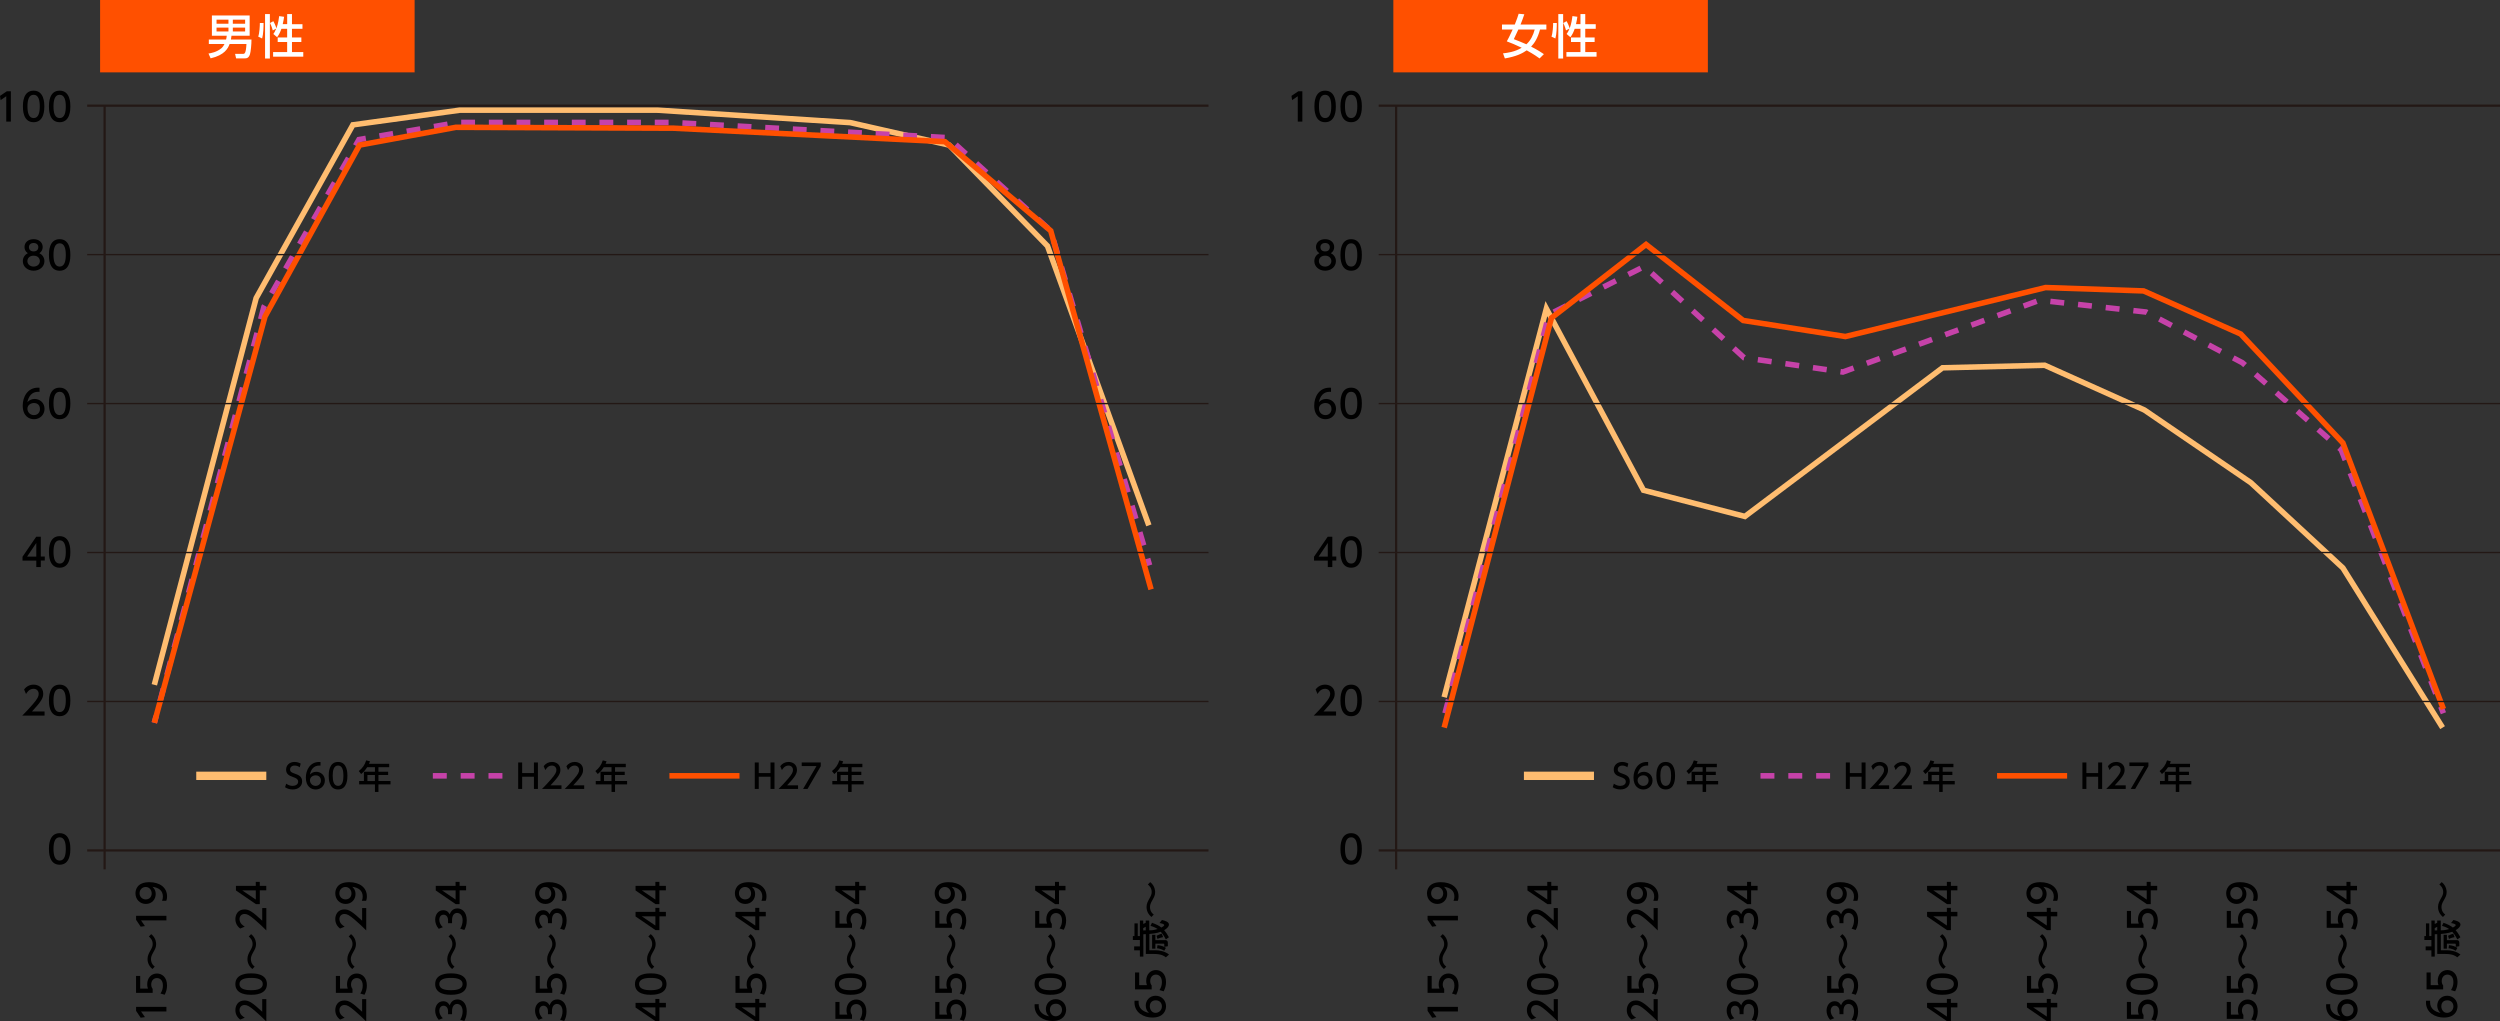 <?xml version="1.0" encoding="utf-8"?>
<!-- Generator: Adobe Illustrator 26.3.1, SVG Export Plug-In . SVG Version: 6.00 Build 0)  -->
<svg version="1.1" id="レイヤー_1" xmlns="http://www.w3.org/2000/svg" xmlns:xlink="http://www.w3.org/1999/xlink" x="0px"
	 y="0px" viewBox="0 0 898.2 367" style="enable-background:new 0 0 898.2 367;" xml:space="preserve">
<rect x="0" y="0" width="898.2" height="367" fill="#333333" stroke="none"/>
<style type="text/css">
	.st0{fill:#FF5000;}
	.st1{fill:#FFFFFF;}
	.st2{fill:none;stroke:#FFBD70;stroke-width:2;stroke-miterlimit:10;}
	.st3{fill:none;stroke:#C642A9;stroke-width:2;stroke-miterlimit:10;}
	.st4{fill:none;stroke:#C642A9;stroke-width:2;stroke-miterlimit:10;stroke-dasharray:5.085,5.085;}
	.st5{fill:none;stroke:#C642A9;stroke-width:2;stroke-miterlimit:10;stroke-dasharray:4.967,4.967;}
	.st6{fill:none;stroke:#FF5000;stroke-width:2;stroke-miterlimit:10;}
	.st7{fill:none;stroke:#231815;stroke-width:0.808;stroke-miterlimit:10;}
	.st8{fill:none;stroke:#231815;stroke-width:0.5;stroke-miterlimit:10;}
	.st9{fill:none;stroke:#C642A9;stroke-width:2;stroke-miterlimit:10;stroke-dasharray:5;}
	.st10{fill:none;stroke:#FFBD70;stroke-width:3;stroke-miterlimit:10;}
</style>
<g>
	<rect x="35.96" class="st0" width="113" height="26"/>
	<g>
		<path class="st1" d="M81.22,14.19c0.08-0.29,0.19-0.66,0.25-1.36h-5.34V5.56H89.7v7.28h-6.53c-0.03,0.29-0.07,0.7-0.2,1.36h7.38
			c0.02,1.67-0.27,4.49-0.54,5.3c-0.48,1.46-1.26,1.48-2.09,1.48h-2.89l-0.37-1.63h2.8c0.59,0,1.09,0,1.29-3.54H82.5
			c-0.58,1.55-1.77,3.98-6.83,5.15l-0.76-1.73c0.88-0.14,2.97-0.48,4.66-1.92c0.51-0.44,0.85-1.02,1.09-1.5h-5.63v-1.61H81.22z
			 M77.8,7.07v1.46h4.28V7.07H77.8z M77.8,9.91v1.39h4.28V9.91H77.8z M83.65,7.07v1.46h4.42V7.07H83.65z M83.65,9.91v1.39h4.42V9.91
			H83.65z"/>
		<path class="st1" d="M94.69,8.27c0,1.31-0.05,3.94-0.51,5.56l-1.41-0.68c0.46-1.21,0.59-3.83,0.59-4.88H94.69z M95.23,5.05h1.73
			v15.98h-1.73V5.05z M101.11,10.33c-0.37,1.09-0.87,2.16-1.55,3.04l-1.36-1.16c0.29-0.41,0.59-0.82,1.05-1.94L98,10.94
			c-0.08-0.36-0.42-1.58-1-2.67l1.21-0.66c0.24,0.39,0.78,1.48,1.1,2.57c0.68-1.8,0.9-3.69,0.99-4.39l1.77,0.24
			c-0.1,0.68-0.22,1.5-0.49,2.65h1.6V5.05h1.72v3.64h3.77v1.65h-3.77v3.11h3.37v1.65h-3.37v3.6h4.06v1.65H98.12v-1.65h5.05v-3.6
			h-3.4v-1.65h3.4v-3.11H101.11z"/>
	</g>
	<rect x="500.6" class="st0" width="113" height="26"/>
	<g>
		<path class="st1" d="M544.23,8.82c0.77-1.87,1.17-3.14,1.39-3.88l2.04,0.19c-0.36,1.07-0.82,2.4-1.36,3.69h9.28v1.79h-2.28
			c-0.85,3.16-2.01,4.91-3.2,6.14c2.48,1.27,3.86,2.19,4.59,2.7l-1.55,1.55c-0.75-0.54-1.9-1.39-4.62-2.91
			c-1.58,1.1-3.72,2.19-7.85,2.91L540,19.17c1.56-0.17,4.23-0.51,6.71-2.02c-2.14-1.05-3.93-1.75-5.35-2.29
			c0.41-0.73,0.99-1.8,2.11-4.25h-3.84V8.82H544.23z M545.51,10.6c-0.22,0.48-1.56,3.33-1.63,3.47c1.14,0.42,2.65,1.02,4.52,1.84
			c1.55-1.38,2.45-3.3,2.99-5.3H545.51z"/>
		<path class="st1" d="M559.33,8.27c0,1.31-0.05,3.94-0.51,5.56l-1.41-0.68c0.46-1.21,0.6-3.83,0.6-4.88H559.33z M559.87,5.05h1.73
			v15.98h-1.73V5.05z M565.76,10.33c-0.37,1.09-0.87,2.16-1.55,3.04l-1.36-1.16c0.29-0.41,0.6-0.82,1.05-1.94l-1.26,0.66
			c-0.09-0.36-0.43-1.58-1-2.67l1.21-0.66c0.24,0.39,0.78,1.48,1.11,2.57c0.68-1.8,0.9-3.69,0.99-4.39l1.77,0.24
			c-0.1,0.68-0.22,1.5-0.49,2.65h1.6V5.05h1.72v3.64h3.77v1.65h-3.77v3.11h3.37v1.65h-3.37v3.6h4.06v1.65h-10.83v-1.65h5.05v-3.6
			h-3.4v-1.65h3.4v-3.11H565.76z"/>
	</g>
	<polyline class="st2" points="55.45,246.04 92.03,107.1 126.79,44.86 165.16,39.58 236.17,39.58 305.44,44.05 341.01,52.13 
		376.34,88.38 412.76,188.76 	"/>
	<g>
		<g>
			<line class="st3" x1="55.45" y1="259.69" x2="56.09" y2="257.28"/>
			<polyline class="st4" points="57.38,252.36 94.83,110.23 126.48,54.53 			"/>
			<polyline class="st3" points="127.73,52.32 128.97,50.14 131.43,49.72 			"/>
			<polyline class="st5" points="136.32,48.87 164.47,44 241.63,44 340.64,49.46 377.51,82.92 411.61,198.32 			"/>
			<line class="st3" x1="412.31" y1="200.7" x2="413.02" y2="203.1"/>
		</g>
	</g>
	<polyline class="st6" points="55.45,259.69 95.21,113.72 129.19,52.12 163.79,45.74 241.78,46.05 339.5,50.9 377.51,82.92 
		413.55,211.75 	"/>
	<g>
		<line class="st7" x1="31.32" y1="37.97" x2="434.19" y2="37.97"/>
		<line class="st8" x1="31.32" y1="91.48" x2="434.19" y2="91.48"/>
		<line class="st8" x1="31.32" y1="145" x2="434.19" y2="145"/>
		<line class="st8" x1="31.32" y1="198.51" x2="434.19" y2="198.51"/>
		<line class="st8" x1="31.32" y1="252.03" x2="434.19" y2="252.03"/>
		<line class="st7" x1="31.32" y1="305.54" x2="434.19" y2="305.54"/>
		<line class="st7" x1="37.59" y1="37.97" x2="37.59" y2="312.35"/>
		<g>
			<path d="M2.46,32.79h1.44v10.9H2.25v-9.12l-2.03,1.4L0,34.45L2.46,32.79z"/>
			<path d="M8.23,38.23c0-1.06,0-5.66,3.85-5.66s3.85,4.62,3.85,5.66c0,1.06,0,5.68-3.85,5.68S8.23,39.29,8.23,38.23z M14.29,38.23
				c0-2.1-0.4-4.18-2.21-4.18s-2.21,2.09-2.21,4.18c0,2.21,0.45,4.19,2.21,4.19C13.9,42.43,14.29,40.31,14.29,38.23z"/>
			<path d="M17.58,38.23c0-1.06,0-5.66,3.85-5.66s3.85,4.62,3.85,5.66c0,1.06,0,5.68-3.85,5.68S17.58,39.29,17.58,38.23z
				 M23.64,38.23c0-2.1-0.4-4.18-2.21-4.18s-2.21,2.09-2.21,4.18c0,2.21,0.45,4.19,2.21,4.19C23.24,42.43,23.64,40.31,23.64,38.23z"
				/>
			<path d="M15.96,93.84c0,2.01-1.76,3.42-3.88,3.42c-2.12,0-3.88-1.42-3.88-3.42c0-1.5,0.93-2.45,1.8-2.87
				c-0.81-0.5-1.2-1.38-1.2-2.21c0-1.62,1.28-2.83,3.27-2.83c1.98,0,3.27,1.21,3.27,2.83c0,0.84-0.39,1.72-1.2,2.21
				C15.02,91.39,15.96,92.34,15.96,93.84z M14.32,93.81c0-0.8-0.55-1.95-2.24-1.95c-1.68,0-2.24,1.14-2.24,1.95
				c0,1.09,0.94,1.97,2.24,1.97S14.32,94.9,14.32,93.81z M13.77,88.82c0-1.02-0.81-1.53-1.69-1.53s-1.69,0.52-1.69,1.51
				c0,0.66,0.39,1.53,1.69,1.53C13.37,90.33,13.77,89.47,13.77,88.82z"/>
			<path d="M17.58,91.59c0-1.06,0-5.66,3.85-5.66s3.85,4.62,3.85,5.66c0,1.06,0,5.68-3.85,5.68S17.58,92.64,17.58,91.59z
				 M23.64,91.59c0-2.1-0.4-4.18-2.21-4.18s-2.21,2.09-2.21,4.18c0,2.21,0.45,4.19,2.21,4.19C23.24,95.78,23.64,93.66,23.64,91.59z"
				/>
			<path d="M14.2,140.79c-0.32-0.01-0.34-0.03-0.48-0.03c-2.31,0-3.45,1.61-3.89,3.74c0.55-0.6,1.38-1.17,2.61-1.17
				c1.83,0,3.56,1.35,3.56,3.56c0,2.17-1.69,3.73-3.78,3.73c-1.75,0-4.06-1.11-4.06-4.92c0-3.01,1.68-6.42,5.49-6.42
				c0.19,0,0.32,0,0.55,0.03V140.79z M12.22,144.79c-1.06,0-2.37,0.67-2.37,2.05c0,1.14,0.89,2.3,2.32,2.3
				c1.42,0,2.19-1.04,2.19-2.17C14.36,145.04,12.81,144.79,12.22,144.79z"/>
			<path d="M17.58,144.94c0-1.06,0-5.66,3.85-5.66s3.85,4.62,3.85,5.66c0,1.06,0,5.68-3.85,5.68S17.58,146,17.58,144.94z
				 M23.64,144.94c0-2.1-0.4-4.18-2.21-4.18s-2.21,2.09-2.21,4.18c0,2.21,0.45,4.19,2.21,4.19
				C23.24,149.13,23.64,147.01,23.64,144.94z"/>
			<path d="M13.04,203.75v-2.34H8.09v-1.39l4.91-7.18h1.66v7.12h1.43v1.44h-1.43v2.34H13.04z M9.74,199.97h3.3v-4.89L9.74,199.97z"
				/>
			<path d="M17.58,198.29c0-1.06,0-5.66,3.85-5.66s3.85,4.62,3.85,5.66c0,1.06,0,5.68-3.85,5.68S17.58,199.35,17.58,198.29z
				 M23.64,198.29c0-2.1-0.4-4.18-2.21-4.18s-2.21,2.09-2.21,4.18c0,2.21,0.45,4.19,2.21,4.19
				C23.24,202.49,23.64,200.37,23.64,198.29z"/>
			<path d="M16.01,255.62v1.49H7.98c1.2-1.2,2.46-2.49,3.86-4.14c1.66-1.95,2.06-2.76,2.06-3.68c0-1.07-0.74-1.82-1.86-1.82
				c-1.62,0-2.43,1.44-2.69,1.88l-0.69-1.64c0.85-1.13,2.01-1.73,3.42-1.73c1.55,0,3.45,0.89,3.45,3.26c0,1.55-0.65,2.75-4.04,6.38
				H16.01z"/>
			<path d="M17.58,251.64c0-1.06,0-5.66,3.85-5.66s3.85,4.62,3.85,5.66c0,1.06,0,5.68-3.85,5.68S17.58,252.7,17.58,251.64z
				 M23.64,251.64c0-2.1-0.4-4.18-2.21-4.18s-2.21,2.09-2.21,4.18c0,2.21,0.45,4.19,2.21,4.19
				C23.24,255.84,23.64,253.72,23.64,251.64z"/>
			<path d="M17.58,305c0-1.06,0-5.66,3.85-5.66s3.85,4.62,3.85,5.66c0,1.06,0,5.68-3.85,5.68S17.58,306.06,17.58,305z M23.64,305
				c0-2.1-0.4-4.18-2.21-4.18s-2.21,2.09-2.21,4.18c0,2.21,0.45,4.19,2.21,4.19C23.24,309.19,23.64,307.07,23.64,305z"/>
		</g>
		<g>
			<path d="M48.89,363.18v-1.44h10.9v1.65h-9.12l1.4,2.04l-1.53,0.22L48.89,363.18z"/>
			<path d="M50.37,350.63v4.55h2.79c-0.12-0.34-0.27-0.78-0.27-1.57c0-2.34,1.55-3.85,3.5-3.85c1.72,0,3.62,1.24,3.62,4.3
				c0,1.21-0.28,2.27-0.85,3.34l-1.5-0.45c0.59-0.88,0.87-1.82,0.87-2.87c0-2.1-1.24-2.68-2.15-2.68c-1.28,0-2.05,1.04-2.05,2.32
				c0,0.56,0.15,1.14,0.52,1.57v1.42h-5.97v-6.08H50.37z"/>
			<path d="M54.33,335.61c1.77,1.4,1.77,3.33,1.77,3.59c0,1.14-0.38,1.82-1.02,2.94c-0.69,1.21-0.83,1.76-0.83,2.45
				c0,0.37,0,1.68,1.35,2.68l-0.83,0.88c-1.75-1.42-1.76-3.18-1.76-3.62c0-1.2,0.5-2.06,1.02-3c0.54-0.96,0.83-1.5,0.83-2.35
				c0-1.55-0.96-2.35-1.38-2.71L54.33,335.61z"/>
			<path d="M48.89,330.47v-1.44h10.9v1.65h-9.12l1.4,2.04l-1.53,0.22L48.89,330.47z"/>
			<path d="M58.22,323.63c0.21-0.5,0.3-0.99,0.3-1.53c0-2.24-1.65-3.22-3.75-3.49c0.4,0.38,1.17,1.13,1.17,2.61
				c0,1.88-1.36,3.55-3.53,3.55c-2.12,0-3.74-1.61-3.74-3.81c0-1.2,0.52-4.01,4.98-4.01c3.74,0,6.37,1.9,6.37,5.1
				c0,0.88-0.18,1.35-0.28,1.58H58.22z M54.5,320.99c0-1.21-0.85-2.32-2.15-2.32c-1.17,0-2.2,0.88-2.2,2.27c0,1.53,1.24,2.2,2.2,2.2
				C53.84,323.13,54.5,322.05,54.5,320.99z"/>
		</g>
		<g>
			<path d="M94.2,358.97h1.49V367c-1.2-1.2-2.49-2.46-4.14-3.86c-1.95-1.66-2.76-2.06-3.68-2.06c-1.07,0-1.81,0.74-1.81,1.86
				c0,1.62,1.44,2.43,1.88,2.69l-1.64,0.69c-1.13-0.85-1.73-2.01-1.73-3.42c0-1.55,0.89-3.45,3.26-3.45c1.55,0,2.75,0.65,6.38,4.04
				V358.97z"/>
			<path d="M90.22,357.41c-1.06,0-5.66,0-5.66-3.85s4.62-3.85,5.66-3.85c1.06,0,5.68,0,5.68,3.85S91.28,357.41,90.22,357.41z
				 M90.22,351.34c-2.1,0-4.18,0.4-4.18,2.21s2.09,2.21,4.18,2.21c2.21,0,4.19-0.45,4.19-2.21
				C94.42,351.74,92.3,351.34,90.22,351.34z"/>
			<path d="M90.22,335.61c1.77,1.4,1.77,3.33,1.77,3.59c0,1.14-0.38,1.82-1.02,2.94c-0.69,1.21-0.83,1.76-0.83,2.45
				c0,0.37,0,1.68,1.35,2.68l-0.83,0.88c-1.75-1.42-1.76-3.18-1.76-3.62c0-1.2,0.5-2.06,1.02-3c0.54-0.96,0.83-1.5,0.83-2.35
				c0-1.55-0.96-2.35-1.38-2.71L90.22,335.61z"/>
			<path d="M94.2,326.26h1.49v8.03c-1.2-1.2-2.49-2.46-4.14-3.86c-1.95-1.66-2.76-2.06-3.68-2.06c-1.07,0-1.81,0.74-1.81,1.86
				c0,1.62,1.44,2.43,1.88,2.69l-1.64,0.69c-1.13-0.85-1.73-2.01-1.73-3.42c0-1.55,0.89-3.45,3.26-3.45c1.55,0,2.75,0.65,6.38,4.04
				V326.26z"/>
			<path d="M95.68,319.89h-2.34v4.95h-1.39l-7.18-4.91v-1.66h7.12v-1.43h1.44v1.43h2.34V319.89z M91.9,323.19v-3.3h-4.89
				L91.9,323.19z"/>
		</g>
		<g>
			<path d="M130.09,358.97h1.49V367c-1.2-1.2-2.49-2.46-4.14-3.86c-1.95-1.66-2.76-2.06-3.68-2.06c-1.07,0-1.81,0.74-1.81,1.86
				c0,1.62,1.44,2.43,1.88,2.69l-1.64,0.69c-1.13-0.85-1.73-2.01-1.73-3.42c0-1.55,0.89-3.45,3.26-3.45c1.55,0,2.75,0.65,6.38,4.04
				V358.97z"/>
			<path d="M122.16,350.63v4.55h2.79c-0.12-0.34-0.27-0.78-0.27-1.57c0-2.34,1.55-3.85,3.5-3.85c1.72,0,3.62,1.24,3.62,4.3
				c0,1.21-0.28,2.27-0.85,3.34l-1.5-0.45c0.59-0.88,0.87-1.82,0.87-2.87c0-2.1-1.24-2.68-2.15-2.68c-1.28,0-2.05,1.04-2.05,2.32
				c0,0.56,0.15,1.14,0.52,1.57v1.42h-5.97v-6.08H122.16z"/>
			<path d="M126.12,335.61c1.77,1.4,1.77,3.33,1.77,3.59c0,1.14-0.38,1.82-1.02,2.94c-0.69,1.21-0.83,1.76-0.83,2.45
				c0,0.37,0,1.68,1.35,2.68l-0.83,0.88c-1.75-1.42-1.76-3.18-1.76-3.62c0-1.2,0.5-2.06,1.02-3c0.54-0.96,0.83-1.5,0.83-2.35
				c0-1.55-0.96-2.35-1.38-2.71L126.12,335.61z"/>
			<path d="M130.09,326.26h1.49v8.03c-1.2-1.2-2.49-2.46-4.14-3.86c-1.95-1.66-2.76-2.06-3.68-2.06c-1.07,0-1.81,0.74-1.81,1.86
				c0,1.62,1.44,2.43,1.88,2.69l-1.64,0.69c-1.13-0.85-1.73-2.01-1.73-3.42c0-1.55,0.89-3.45,3.26-3.45c1.55,0,2.75,0.65,6.38,4.04
				V326.26z"/>
			<path d="M130.01,323.63c0.21-0.5,0.3-0.99,0.3-1.53c0-2.24-1.65-3.22-3.75-3.49c0.4,0.38,1.17,1.13,1.17,2.61
				c0,1.88-1.36,3.55-3.53,3.55c-2.12,0-3.74-1.61-3.74-3.81c0-1.2,0.52-4.01,4.98-4.01c3.74,0,6.37,1.9,6.37,5.1
				c0,0.88-0.18,1.35-0.28,1.58H130.01z M126.28,320.99c0-1.21-0.85-2.32-2.15-2.32c-1.17,0-2.2,0.88-2.2,2.27
				c0,1.53,1.24,2.2,2.2,2.2C125.62,323.13,126.28,322.05,126.28,320.99z"/>
		</g>
		<g>
			<path d="M165.34,366.35c0.59-0.88,0.87-1.94,0.87-3c0-1.95-1.07-2.65-2.01-2.65c-0.96,0-1.79,0.8-1.79,2.6v1.09h-1.43v-1.04
				c0-1.48-0.89-2.02-1.62-2.02c-1.04,0-1.53,0.92-1.53,1.81c0,1.03,0.5,1.99,1.27,2.68l-1.47,0.59c-0.92-1.04-1.28-2.24-1.28-3.29
				c0-1.8,1.06-3.4,2.9-3.4c1.54,0,2.1,1.09,2.31,1.49c0.22-0.56,0.82-2.14,2.79-2.14c1.47,0,3.34,1.1,3.34,4.29
				c0,1.43-0.34,2.49-0.87,3.46L165.34,366.35z"/>
			<path d="M162.01,357.41c-1.06,0-5.66,0-5.66-3.85s4.62-3.85,5.66-3.85c1.06,0,5.68,0,5.68,3.85S163.07,357.41,162.01,357.41z
				 M162.01,351.34c-2.1,0-4.18,0.4-4.18,2.21s2.09,2.21,4.18,2.21c2.21,0,4.19-0.45,4.19-2.21
				C166.2,351.74,164.08,351.34,162.01,351.34z"/>
			<path d="M162.01,335.61c1.77,1.4,1.77,3.33,1.77,3.59c0,1.14-0.38,1.82-1.02,2.94c-0.69,1.21-0.83,1.76-0.83,2.45
				c0,0.37,0,1.68,1.35,2.68l-0.83,0.88c-1.75-1.42-1.76-3.18-1.76-3.62c0-1.2,0.5-2.06,1.02-3c0.54-0.96,0.82-1.5,0.82-2.35
				c0-1.55-0.96-2.35-1.38-2.71L162.01,335.61z"/>
			<path d="M165.34,333.65c0.59-0.88,0.87-1.94,0.87-3c0-1.95-1.07-2.65-2.01-2.65c-0.96,0-1.79,0.8-1.79,2.6v1.09h-1.43v-1.04
				c0-1.48-0.89-2.02-1.62-2.02c-1.04,0-1.53,0.92-1.53,1.81c0,1.03,0.5,1.99,1.27,2.68l-1.47,0.59c-0.92-1.04-1.28-2.24-1.28-3.29
				c0-1.8,1.06-3.4,2.9-3.4c1.54,0,2.1,1.09,2.31,1.49c0.22-0.56,0.82-2.14,2.79-2.14c1.47,0,3.34,1.1,3.34,4.29
				c0,1.43-0.34,2.49-0.87,3.46L165.34,333.65z"/>
			<path d="M167.47,319.89h-2.34v4.95h-1.39l-7.18-4.91v-1.66h7.12v-1.43h1.44v1.43h2.34V319.89z M163.69,323.19v-3.3h-4.89
				L163.69,323.19z"/>
		</g>
		<g>
			<path d="M201.23,366.35c0.59-0.88,0.87-1.94,0.87-3c0-1.95-1.07-2.65-2.01-2.65c-0.96,0-1.79,0.8-1.79,2.6v1.09h-1.43v-1.04
				c0-1.48-0.89-2.02-1.62-2.02c-1.04,0-1.53,0.92-1.53,1.81c0,1.03,0.5,1.99,1.26,2.68l-1.47,0.59c-0.92-1.04-1.28-2.24-1.28-3.29
				c0-1.8,1.06-3.4,2.9-3.4c1.54,0,2.1,1.09,2.31,1.49c0.22-0.56,0.83-2.14,2.79-2.14c1.47,0,3.34,1.1,3.34,4.29
				c0,1.43-0.34,2.49-0.87,3.46L201.23,366.35z"/>
			<path d="M193.94,350.63v4.55h2.79c-0.12-0.34-0.27-0.78-0.27-1.57c0-2.34,1.55-3.85,3.5-3.85c1.72,0,3.62,1.24,3.62,4.3
				c0,1.21-0.28,2.27-0.85,3.34l-1.5-0.45c0.59-0.88,0.87-1.82,0.87-2.87c0-2.1-1.24-2.68-2.15-2.68c-1.28,0-2.05,1.04-2.05,2.32
				c0,0.56,0.15,1.14,0.52,1.57v1.42h-5.97v-6.08H193.94z"/>
			<path d="M197.9,335.61c1.77,1.4,1.77,3.33,1.77,3.59c0,1.14-0.38,1.82-1.02,2.94c-0.69,1.21-0.83,1.76-0.83,2.45
				c0,0.37,0,1.68,1.35,2.68l-0.83,0.88c-1.75-1.42-1.76-3.18-1.76-3.62c0-1.2,0.5-2.06,1.02-3c0.54-0.96,0.83-1.5,0.83-2.35
				c0-1.55-0.96-2.35-1.38-2.71L197.9,335.61z"/>
			<path d="M201.23,333.65c0.59-0.88,0.87-1.94,0.87-3c0-1.95-1.07-2.65-2.01-2.65c-0.96,0-1.79,0.8-1.79,2.6v1.09h-1.43v-1.04
				c0-1.48-0.89-2.02-1.62-2.02c-1.04,0-1.53,0.92-1.53,1.81c0,1.03,0.5,1.99,1.26,2.68l-1.47,0.59c-0.92-1.04-1.28-2.24-1.28-3.29
				c0-1.8,1.06-3.4,2.9-3.4c1.54,0,2.1,1.09,2.31,1.49c0.22-0.56,0.83-2.14,2.79-2.14c1.47,0,3.34,1.1,3.34,4.29
				c0,1.43-0.34,2.49-0.87,3.46L201.23,333.65z"/>
			<path d="M201.79,323.63c0.21-0.5,0.3-0.99,0.3-1.53c0-2.24-1.65-3.22-3.75-3.49c0.4,0.38,1.17,1.13,1.17,2.61
				c0,1.88-1.36,3.55-3.53,3.55c-2.12,0-3.74-1.61-3.74-3.81c0-1.2,0.52-4.01,4.98-4.01c3.74,0,6.37,1.9,6.37,5.1
				c0,0.88-0.18,1.35-0.28,1.58H201.79z M198.07,320.99c0-1.21-0.85-2.32-2.15-2.32c-1.17,0-2.2,0.88-2.2,2.27
				c0,1.53,1.24,2.2,2.2,2.2C197.41,323.13,198.07,322.05,198.07,320.99z"/>
		</g>
		<g>
			<path d="M239.25,361.94h-2.34v4.95h-1.39l-7.18-4.91v-1.66h7.12v-1.43h1.44v1.43h2.34V361.94z M235.47,365.24v-3.3h-4.89
				L235.47,365.24z"/>
			<path d="M233.79,357.41c-1.06,0-5.66,0-5.66-3.85s4.62-3.85,5.66-3.85c1.06,0,5.68,0,5.68,3.85S234.85,357.41,233.79,357.41z
				 M233.79,351.34c-2.1,0-4.18,0.4-4.18,2.21s2.09,2.21,4.18,2.21c2.21,0,4.19-0.45,4.19-2.21
				C237.99,351.74,235.87,351.34,233.79,351.34z"/>
			<path d="M233.79,335.61c1.77,1.4,1.77,3.33,1.77,3.59c0,1.14-0.38,1.82-1.02,2.94c-0.69,1.21-0.83,1.76-0.83,2.45
				c0,0.37,0,1.68,1.35,2.68l-0.83,0.88c-1.75-1.42-1.76-3.18-1.76-3.62c0-1.2,0.5-2.06,1.02-3c0.54-0.96,0.82-1.5,0.82-2.35
				c0-1.55-0.96-2.35-1.38-2.71L233.79,335.61z"/>
			<path d="M239.25,329.23h-2.34v4.95h-1.39l-7.18-4.91v-1.66h7.12v-1.43h1.44v1.43h2.34V329.23z M235.47,332.53v-3.3h-4.89
				L235.47,332.53z"/>
			<path d="M239.25,319.89h-2.34v4.95h-1.39l-7.18-4.91v-1.66h7.12v-1.43h1.44v1.43h2.34V319.89z M235.47,323.19v-3.3h-4.89
				L235.47,323.19z"/>
		</g>
		<g>
			<path d="M275.14,361.94h-2.34v4.95h-1.39l-7.18-4.91v-1.66h7.12v-1.43h1.44v1.43h2.34V361.94z M271.36,365.24v-3.3h-4.89
				L271.36,365.24z"/>
			<path d="M265.73,350.63v4.55h2.79c-0.12-0.34-0.27-0.78-0.27-1.57c0-2.34,1.55-3.85,3.5-3.85c1.72,0,3.62,1.24,3.62,4.3
				c0,1.21-0.28,2.27-0.85,3.34l-1.5-0.45c0.59-0.88,0.87-1.82,0.87-2.87c0-2.1-1.24-2.68-2.15-2.68c-1.28,0-2.05,1.04-2.05,2.32
				c0,0.56,0.15,1.14,0.52,1.57v1.42h-5.97v-6.08H265.73z"/>
			<path d="M269.69,335.61c1.77,1.4,1.77,3.33,1.77,3.59c0,1.14-0.38,1.82-1.02,2.94c-0.69,1.21-0.83,1.76-0.83,2.45
				c0,0.37,0,1.68,1.35,2.68l-0.83,0.88c-1.75-1.42-1.76-3.18-1.76-3.62c0-1.2,0.5-2.06,1.02-3c0.54-0.96,0.83-1.5,0.83-2.35
				c0-1.55-0.96-2.35-1.38-2.71L269.69,335.61z"/>
			<path d="M275.14,329.23h-2.34v4.95h-1.39l-7.18-4.91v-1.66h7.12v-1.43h1.44v1.43h2.34V329.23z M271.36,332.53v-3.3h-4.89
				L271.36,332.53z"/>
			<path d="M273.58,323.63c0.21-0.5,0.3-0.99,0.3-1.53c0-2.24-1.65-3.22-3.75-3.49c0.4,0.38,1.17,1.13,1.17,2.61
				c0,1.88-1.36,3.55-3.53,3.55c-2.12,0-3.74-1.61-3.74-3.81c0-1.2,0.52-4.01,4.98-4.01c3.74,0,6.37,1.9,6.37,5.1
				c0,0.88-0.18,1.35-0.28,1.58H273.58z M269.85,320.99c0-1.21-0.85-2.32-2.15-2.32c-1.17,0-2.2,0.88-2.2,2.27
				c0,1.53,1.24,2.2,2.2,2.2C269.19,323.13,269.85,322.05,269.85,320.99z"/>
		</g>
		<g>
			<path d="M301.62,359.97v4.55h2.79c-0.12-0.34-0.28-0.78-0.28-1.57c0-2.34,1.55-3.85,3.51-3.85c1.72,0,3.62,1.24,3.62,4.3
				c0,1.21-0.28,2.27-0.85,3.34l-1.5-0.45c0.59-0.88,0.87-1.81,0.87-2.87c0-2.1-1.24-2.68-2.14-2.68c-1.28,0-2.05,1.04-2.05,2.32
				c0,0.56,0.15,1.14,0.52,1.57v1.42h-5.97v-6.08H301.62z"/>
			<path d="M305.58,357.41c-1.06,0-5.66,0-5.66-3.85s4.62-3.85,5.66-3.85c1.06,0,5.68,0,5.68,3.85S306.64,357.41,305.58,357.41z
				 M305.58,351.34c-2.1,0-4.18,0.4-4.18,2.21s2.09,2.21,4.18,2.21c2.21,0,4.19-0.45,4.19-2.21
				C309.77,351.74,307.65,351.34,305.58,351.34z"/>
			<path d="M305.58,335.61c1.77,1.4,1.77,3.33,1.77,3.59c0,1.14-0.38,1.82-1.02,2.94c-0.69,1.21-0.83,1.76-0.83,2.45
				c0,0.37,0,1.68,1.35,2.68l-0.83,0.88c-1.75-1.42-1.76-3.18-1.76-3.62c0-1.2,0.5-2.06,1.02-3c0.54-0.96,0.82-1.5,0.82-2.35
				c0-1.55-0.96-2.35-1.38-2.71L305.58,335.61z"/>
			<path d="M301.62,327.27v4.55h2.79c-0.12-0.34-0.28-0.78-0.28-1.57c0-2.34,1.55-3.85,3.51-3.85c1.72,0,3.62,1.24,3.62,4.3
				c0,1.21-0.28,2.27-0.85,3.34l-1.5-0.45c0.59-0.88,0.87-1.81,0.87-2.87c0-2.1-1.24-2.68-2.14-2.68c-1.28,0-2.05,1.04-2.05,2.32
				c0,0.56,0.15,1.14,0.52,1.57v1.42h-5.97v-6.08H301.62z"/>
			<path d="M311.04,319.89h-2.34v4.95h-1.39l-7.18-4.91v-1.66h7.12v-1.43h1.44v1.43h2.34V319.89z M307.25,323.19v-3.3h-4.89
				L307.25,323.19z"/>
		</g>
		<g>
			<path d="M337.51,359.97v4.55h2.79c-0.12-0.34-0.27-0.78-0.27-1.57c0-2.34,1.55-3.85,3.5-3.85c1.72,0,3.62,1.24,3.62,4.3
				c0,1.21-0.28,2.27-0.85,3.34l-1.5-0.45c0.59-0.88,0.87-1.81,0.87-2.87c0-2.1-1.24-2.68-2.15-2.68c-1.28,0-2.05,1.04-2.05,2.32
				c0,0.56,0.15,1.14,0.52,1.57v1.42h-5.97v-6.08H337.51z"/>
			<path d="M337.51,350.63v4.55h2.79c-0.12-0.34-0.27-0.78-0.27-1.57c0-2.34,1.55-3.85,3.5-3.85c1.72,0,3.62,1.24,3.62,4.3
				c0,1.21-0.28,2.27-0.85,3.34l-1.5-0.45c0.59-0.88,0.87-1.82,0.87-2.87c0-2.1-1.24-2.68-2.15-2.68c-1.28,0-2.05,1.04-2.05,2.32
				c0,0.56,0.15,1.14,0.52,1.57v1.42h-5.97v-6.08H337.51z"/>
			<path d="M341.47,335.61c1.77,1.4,1.77,3.33,1.77,3.59c0,1.14-0.38,1.82-1.02,2.94c-0.69,1.21-0.83,1.76-0.83,2.45
				c0,0.37,0,1.68,1.35,2.68l-0.83,0.88c-1.75-1.42-1.76-3.18-1.76-3.62c0-1.2,0.5-2.06,1.02-3c0.54-0.96,0.83-1.5,0.83-2.35
				c0-1.55-0.96-2.35-1.38-2.71L341.47,335.61z"/>
			<path d="M337.51,327.27v4.55h2.79c-0.12-0.34-0.27-0.78-0.27-1.57c0-2.34,1.55-3.85,3.5-3.85c1.72,0,3.62,1.24,3.62,4.3
				c0,1.21-0.28,2.27-0.85,3.34l-1.5-0.45c0.59-0.88,0.87-1.81,0.87-2.87c0-2.1-1.24-2.68-2.15-2.68c-1.28,0-2.05,1.04-2.05,2.32
				c0,0.56,0.15,1.14,0.52,1.57v1.42h-5.97v-6.08H337.51z"/>
			<path d="M345.36,323.63c0.21-0.5,0.3-0.99,0.3-1.53c0-2.24-1.65-3.22-3.75-3.49c0.4,0.38,1.17,1.13,1.17,2.61
				c0,1.88-1.36,3.55-3.53,3.55c-2.12,0-3.74-1.61-3.74-3.81c0-1.2,0.52-4.01,4.98-4.01c3.74,0,6.37,1.9,6.37,5.1
				c0,0.88-0.18,1.35-0.28,1.58H345.36z M341.63,320.99c0-1.21-0.85-2.32-2.15-2.32c-1.17,0-2.2,0.88-2.2,2.27
				c0,1.53,1.24,2.2,2.2,2.2C340.97,323.13,341.63,322.05,341.63,320.99z"/>
		</g>
		<g>
			<path d="M373.21,360.78c-0.01,0.32-0.03,0.34-0.03,0.48c0,2.31,1.61,3.45,3.74,3.89c-0.61-0.55-1.17-1.38-1.17-2.61
				c0-1.83,1.35-3.56,3.56-3.56c2.17,0,3.73,1.69,3.73,3.78c0,1.75-1.11,4.06-4.92,4.06c-3.01,0-6.42-1.68-6.42-5.49
				c0-0.19,0-0.32,0.03-0.55H373.21z M377.21,362.76c0,1.06,0.67,2.37,2.05,2.37c1.14,0,2.3-0.89,2.3-2.32
				c0-1.42-1.04-2.19-2.17-2.19C377.46,360.62,377.21,362.17,377.21,362.76z"/>
			<path d="M377.36,357.41c-1.06,0-5.66,0-5.66-3.85s4.62-3.85,5.66-3.85c1.06,0,5.68,0,5.68,3.85S378.42,357.41,377.36,357.41z
				 M377.36,351.34c-2.1,0-4.18,0.4-4.18,2.21s2.09,2.21,4.18,2.21c2.21,0,4.19-0.45,4.19-2.21
				C381.55,351.74,379.44,351.34,377.36,351.34z"/>
			<path d="M377.36,335.61c1.77,1.4,1.77,3.33,1.77,3.59c0,1.14-0.38,1.82-1.02,2.94c-0.69,1.21-0.83,1.76-0.83,2.45
				c0,0.37,0,1.68,1.35,2.68l-0.83,0.88c-1.75-1.42-1.76-3.18-1.76-3.62c0-1.2,0.5-2.06,1.02-3c0.54-0.96,0.82-1.5,0.82-2.35
				c0-1.55-0.96-2.35-1.38-2.71L377.36,335.61z"/>
			<path d="M373.4,327.27v4.55h2.79c-0.12-0.34-0.28-0.78-0.28-1.57c0-2.34,1.55-3.85,3.51-3.85c1.72,0,3.62,1.24,3.62,4.3
				c0,1.21-0.28,2.27-0.85,3.34l-1.5-0.45c0.59-0.88,0.87-1.81,0.87-2.87c0-2.1-1.24-2.68-2.14-2.68c-1.28,0-2.05,1.04-2.05,2.32
				c0,0.56,0.15,1.14,0.52,1.57v1.42h-5.97v-6.08H373.4z"/>
			<path d="M382.82,319.89h-2.34v4.95h-1.39l-7.18-4.91v-1.66h7.12v-1.43h1.44v1.43h2.34V319.89z M379.04,323.19v-3.3h-4.89
				L379.04,323.19z"/>
		</g>
		<g>
			<path d="M409.1,359.55c-0.01,0.32-0.03,0.34-0.03,0.48c0,2.31,1.61,3.45,3.74,3.89c-0.6-0.55-1.17-1.38-1.17-2.61
				c0-1.83,1.35-3.56,3.56-3.56c2.17,0,3.73,1.69,3.73,3.78c0,1.75-1.11,4.06-4.92,4.06c-3.01,0-6.42-1.68-6.42-5.49
				c0-0.19,0-0.32,0.03-0.55H409.1z M413.1,361.53c0,1.06,0.67,2.37,2.05,2.37c1.14,0,2.3-0.89,2.3-2.32c0-1.42-1.04-2.19-2.17-2.19
				C413.35,359.38,413.1,360.94,413.1,361.53z"/>
			<path d="M409.29,349.39v4.55h2.79c-0.12-0.34-0.27-0.78-0.27-1.57c0-2.34,1.55-3.85,3.5-3.85c1.72,0,3.62,1.24,3.62,4.3
				c0,1.21-0.28,2.27-0.85,3.34l-1.5-0.45c0.59-0.88,0.87-1.82,0.87-2.87c0-2.1-1.24-2.68-2.15-2.68c-1.28,0-2.05,1.04-2.05,2.32
				c0,0.56,0.15,1.14,0.52,1.57v1.42h-5.97v-6.08H409.29z"/>
			<path d="M410.74,343.68h-1.2v-2.24h-2.06v-1.42h2.06v-2.3h-2.53v-1.4h0.58v-4.56h1.18v4.56h0.77v-5.58h1.2v1.22
				c0.3-0.14,0.65-0.3,0.89-0.41v-0.81h1.28v3.52c0.52,0,1.5-0.01,3.01-0.48c-0.99-0.67-2.2-1.03-2.57-1.15l0.54-1.1
				c1.69,0.6,2.75,1.21,3.37,1.72c0.47-0.26,1.02-0.59,1.02-0.88c0-0.41-1.15-0.66-1.69-0.74l0.87-1.1c0.95,0.23,2.52,0.6,2.52,1.68
				c0,0.21-0.1,1.03-1.72,1.98c0.5,0.58,1.03,1.29,1.71,2.54l-1.11,0.78c-0.82-1.57-1.37-2.25-1.81-2.75
				c-1.54,0.59-3.42,0.74-4.11,0.8v5.84h2.08c1.46,0,3.53,0.34,4.99,1.55l-1.14,1c-0.49-0.4-1.51-1.21-4.19-1.21h-3.01v-7.12
				c-0.14,0.01-0.76,0.03-0.89,0.04V343.68z M411.63,334.27v-1.29c-0.12,0.07-0.74,0.4-0.89,0.47v0.84
				C411.04,334.29,411.42,334.29,411.63,334.27z M413.93,335.86h1.18v1.9h3.44c0.32,0,1.03,0,1.03,1v1.2l-1.28,0.23v-0.87
				c0-0.25-0.08-0.28-0.22-0.28h-2.97v1.79h-1.18V335.86z M415.52,336.21c0.69-0.38,1.54-0.67,1.88-0.77l0.47,1.25
				c-0.55,0.11-1.32,0.3-2.01,0.65L415.52,336.21z M415.87,339.57c1.31,0.15,2.09,0.38,3.02,0.98l-0.59,1.03
				c-0.85-0.54-1.83-0.81-2.6-0.89L415.87,339.57z"/>
			<path d="M413.25,316.92c1.77,1.4,1.77,3.33,1.77,3.59c0,1.14-0.38,1.81-1.02,2.94c-0.69,1.21-0.83,1.76-0.83,2.45
				c0,0.37,0,1.68,1.35,2.68l-0.83,0.88c-1.75-1.42-1.76-3.18-1.76-3.62c0-1.2,0.5-2.06,1.02-3c0.54-0.96,0.83-1.5,0.83-2.35
				c0-1.55-0.96-2.35-1.38-2.71L413.25,316.92z"/>
		</g>
	</g>
	<polyline class="st2" points="518.86,250.49 555.58,110.89 590.48,176.14 626.9,185.55 697.91,132.14 734.63,131.23 770.44,147.31 
		808.68,173.41 841.76,204.06 877.57,261.42 	"/>
	<polyline class="st9" points="519.16,256.26 556.49,113.02 590.78,95.72 626.59,128.5 662.1,133.66 732.81,107.86 771.05,112.11 
		805.64,130.32 841.15,161.58 877.87,256.26 	"/>
	<polyline class="st6" points="518.86,261.42 557.4,114.23 591.39,87.83 626.29,115.14 663.01,120.91 734.93,103.31 770.14,104.52 
		805.04,120 841.76,159.15 877.87,254.74 	"/>
	<g>
		<line class="st7" x1="495.33" y1="37.97" x2="898.2" y2="37.97"/>
		<line class="st8" x1="495.33" y1="91.48" x2="898.2" y2="91.48"/>
		<line class="st8" x1="495.33" y1="145" x2="898.2" y2="145"/>
		<line class="st8" x1="495.33" y1="198.51" x2="898.2" y2="198.51"/>
		<line class="st8" x1="495.33" y1="252.03" x2="898.2" y2="252.03"/>
		<line class="st7" x1="495.33" y1="305.54" x2="898.2" y2="305.54"/>
		<line class="st7" x1="501.6" y1="37.97" x2="501.6" y2="312.35"/>
		<g>
			<path d="M466.47,32.79h1.44v10.9h-1.65v-9.12l-2.04,1.4l-0.22-1.53L466.47,32.79z"/>
			<path d="M472.24,38.23c0-1.06,0-5.66,3.85-5.66c3.85,0,3.85,4.62,3.85,5.66c0,1.06,0,5.68-3.85,5.68
				C472.24,43.91,472.24,39.29,472.24,38.23z M478.3,38.23c0-2.1-0.4-4.18-2.21-4.18c-1.82,0-2.21,2.09-2.21,4.18
				c0,2.21,0.45,4.19,2.21,4.19C477.91,42.43,478.3,40.31,478.3,38.23z"/>
			<path d="M481.59,38.23c0-1.06,0-5.66,3.85-5.66c3.85,0,3.85,4.62,3.85,5.66c0,1.06,0,5.68-3.85,5.68
				C481.59,43.91,481.59,39.29,481.59,38.23z M487.65,38.23c0-2.1-0.4-4.18-2.21-4.18c-1.82,0-2.21,2.09-2.21,4.18
				c0,2.21,0.45,4.19,2.21,4.19C487.25,42.43,487.65,40.31,487.65,38.23z"/>
			<path d="M479.97,93.84c0,2.01-1.76,3.42-3.88,3.42s-3.88-1.42-3.88-3.42c0-1.5,0.93-2.45,1.8-2.87c-0.81-0.5-1.2-1.38-1.2-2.21
				c0-1.62,1.28-2.83,3.27-2.83c1.98,0,3.27,1.21,3.27,2.83c0,0.84-0.38,1.72-1.2,2.21C479.03,91.39,479.97,92.34,479.97,93.84z
				 M478.33,93.81c0-0.8-0.55-1.95-2.24-1.95c-1.68,0-2.24,1.14-2.24,1.95c0,1.09,0.93,1.97,2.24,1.97
				C477.4,95.78,478.33,94.9,478.33,93.81z M477.78,88.82c0-1.02-0.81-1.53-1.69-1.53s-1.69,0.52-1.69,1.51
				c0,0.66,0.38,1.53,1.69,1.53C477.38,90.33,477.78,89.47,477.78,88.82z"/>
			<path d="M481.59,91.59c0-1.06,0-5.66,3.85-5.66c3.85,0,3.85,4.62,3.85,5.66c0,1.06,0,5.68-3.85,5.68
				C481.59,97.26,481.59,92.64,481.59,91.59z M487.65,91.59c0-2.1-0.4-4.18-2.21-4.18c-1.82,0-2.21,2.09-2.21,4.18
				c0,2.21,0.45,4.19,2.21,4.19C487.25,95.78,487.65,93.66,487.65,91.59z"/>
			<path d="M478.21,140.79c-0.32-0.01-0.34-0.03-0.48-0.03c-2.31,0-3.45,1.61-3.89,3.74c0.55-0.6,1.38-1.17,2.61-1.17
				c1.83,0,3.56,1.35,3.56,3.56c0,2.17-1.69,3.73-3.78,3.73c-1.75,0-4.06-1.11-4.06-4.92c0-3.01,1.68-6.42,5.49-6.42
				c0.19,0,0.32,0,0.55,0.03V140.79z M476.23,144.79c-1.06,0-2.36,0.67-2.36,2.05c0,1.14,0.89,2.3,2.32,2.3
				c1.42,0,2.19-1.04,2.19-2.17C478.37,145.04,476.82,144.79,476.23,144.79z"/>
			<path d="M481.59,144.94c0-1.06,0-5.66,3.85-5.66c3.85,0,3.85,4.62,3.85,5.66c0,1.06,0,5.68-3.85,5.68
				C481.59,150.62,481.59,146,481.59,144.94z M487.65,144.94c0-2.1-0.4-4.18-2.21-4.18c-1.82,0-2.21,2.09-2.21,4.18
				c0,2.21,0.45,4.19,2.21,4.19C487.25,149.13,487.65,147.01,487.65,144.94z"/>
			<path d="M477.05,203.75v-2.34h-4.95v-1.39l4.91-7.18h1.66v7.12h1.43v1.44h-1.43v2.34H477.05z M473.75,199.97h3.3v-4.89
				L473.75,199.97z"/>
			<path d="M481.59,198.29c0-1.06,0-5.66,3.85-5.66c3.85,0,3.85,4.62,3.85,5.66c0,1.06,0,5.68-3.85,5.68
				C481.59,203.97,481.59,199.35,481.59,198.29z M487.65,198.29c0-2.1-0.4-4.18-2.21-4.18c-1.82,0-2.21,2.09-2.21,4.18
				c0,2.21,0.45,4.19,2.21,4.19C487.25,202.49,487.65,200.37,487.65,198.29z"/>
			<path d="M480.02,255.62v1.49h-8.03c1.2-1.2,2.46-2.49,3.86-4.14c1.66-1.95,2.06-2.76,2.06-3.68c0-1.07-0.74-1.82-1.86-1.82
				c-1.62,0-2.43,1.44-2.69,1.88l-0.69-1.64c0.85-1.13,2.01-1.73,3.42-1.73c1.55,0,3.45,0.89,3.45,3.26c0,1.55-0.65,2.75-4.04,6.38
				H480.02z"/>
			<path d="M481.59,251.64c0-1.06,0-5.66,3.85-5.66c3.85,0,3.85,4.62,3.85,5.66c0,1.06,0,5.68-3.85,5.68
				C481.59,257.32,481.59,252.7,481.59,251.64z M487.65,251.64c0-2.1-0.4-4.18-2.21-4.18c-1.82,0-2.21,2.09-2.21,4.18
				c0,2.21,0.45,4.19,2.21,4.19C487.25,255.84,487.65,253.72,487.65,251.64z"/>
			<path d="M481.59,305c0-1.06,0-5.66,3.85-5.66c3.85,0,3.85,4.62,3.85,5.66c0,1.06,0,5.68-3.85,5.68
				C481.59,310.68,481.59,306.06,481.59,305z M487.65,305c0-2.1-0.4-4.18-2.21-4.18c-1.82,0-2.21,2.09-2.21,4.18
				c0,2.21,0.45,4.19,2.21,4.19C487.25,309.19,487.65,307.07,487.65,305z"/>
		</g>
		<g>
			<path d="M512.9,363.18v-1.44h10.9v1.65h-9.12l1.4,2.04l-1.53,0.22L512.9,363.18z"/>
			<path d="M514.38,350.63v4.55h2.79c-0.12-0.34-0.28-0.78-0.28-1.57c0-2.34,1.55-3.85,3.51-3.85c1.72,0,3.62,1.24,3.62,4.3
				c0,1.21-0.28,2.27-0.85,3.34l-1.5-0.45c0.59-0.88,0.87-1.82,0.87-2.87c0-2.1-1.24-2.68-2.14-2.68c-1.28,0-2.05,1.04-2.05,2.32
				c0,0.56,0.15,1.14,0.52,1.57v1.42h-5.97v-6.08H514.38z"/>
			<path d="M518.34,335.61c1.77,1.4,1.77,3.33,1.77,3.59c0,1.14-0.38,1.82-1.02,2.94c-0.69,1.21-0.83,1.76-0.83,2.45
				c0,0.37,0,1.68,1.35,2.68l-0.83,0.88c-1.75-1.42-1.76-3.18-1.76-3.62c0-1.2,0.5-2.06,1.02-3c0.54-0.96,0.82-1.5,0.82-2.35
				c0-1.55-0.96-2.35-1.38-2.71L518.34,335.61z"/>
			<path d="M512.9,330.47v-1.44h10.9v1.65h-9.12l1.4,2.04l-1.53,0.22L512.9,330.47z"/>
			<path d="M522.23,323.63c0.21-0.5,0.3-0.99,0.3-1.53c0-2.24-1.65-3.22-3.75-3.49c0.4,0.38,1.17,1.13,1.17,2.61
				c0,1.88-1.36,3.55-3.53,3.55c-2.12,0-3.74-1.61-3.74-3.81c0-1.2,0.52-4.01,4.98-4.01c3.74,0,6.37,1.9,6.37,5.1
				c0,0.88-0.18,1.35-0.28,1.58H522.23z M518.51,320.99c0-1.21-0.85-2.32-2.14-2.32c-1.17,0-2.2,0.88-2.2,2.27
				c0,1.53,1.24,2.2,2.2,2.2C517.85,323.13,518.51,322.05,518.51,320.99z"/>
		</g>
		<g>
			<path d="M558.21,358.97h1.49V367c-1.2-1.2-2.49-2.46-4.14-3.86c-1.95-1.66-2.76-2.06-3.68-2.06c-1.07,0-1.81,0.74-1.81,1.86
				c0,1.62,1.44,2.43,1.88,2.69l-1.64,0.69c-1.13-0.85-1.73-2.01-1.73-3.42c0-1.55,0.89-3.45,3.26-3.45c1.55,0,2.75,0.65,6.38,4.04
				V358.97z"/>
			<path d="M554.24,357.41c-1.06,0-5.66,0-5.66-3.85s4.62-3.85,5.66-3.85c1.06,0,5.68,0,5.68,3.85S555.29,357.41,554.24,357.41z
				 M554.24,351.34c-2.1,0-4.18,0.4-4.18,2.21s2.09,2.21,4.18,2.21c2.21,0,4.19-0.45,4.19-2.21
				C558.43,351.74,556.31,351.34,554.24,351.34z"/>
			<path d="M554.24,335.61c1.77,1.4,1.77,3.33,1.77,3.59c0,1.14-0.38,1.82-1.02,2.94c-0.69,1.21-0.83,1.76-0.83,2.45
				c0,0.37,0,1.68,1.35,2.68l-0.83,0.88c-1.75-1.42-1.76-3.18-1.76-3.62c0-1.2,0.5-2.06,1.02-3c0.54-0.96,0.83-1.5,0.83-2.35
				c0-1.55-0.96-2.35-1.38-2.71L554.24,335.61z"/>
			<path d="M558.21,326.26h1.49v8.03c-1.2-1.2-2.49-2.46-4.14-3.86c-1.95-1.66-2.76-2.06-3.68-2.06c-1.07,0-1.81,0.74-1.81,1.86
				c0,1.62,1.44,2.43,1.88,2.69l-1.64,0.69c-1.13-0.85-1.73-2.01-1.73-3.42c0-1.55,0.89-3.45,3.26-3.45c1.55,0,2.75,0.65,6.38,4.04
				V326.26z"/>
			<path d="M559.69,319.89h-2.34v4.95h-1.39l-7.18-4.91v-1.66h7.12v-1.43h1.44v1.43h2.34V319.89z M555.91,323.19v-3.3h-4.89
				L555.91,323.19z"/>
		</g>
		<g>
			<path d="M594.1,358.97h1.49V367c-1.2-1.2-2.49-2.46-4.14-3.86c-1.95-1.66-2.76-2.06-3.68-2.06c-1.07,0-1.81,0.74-1.81,1.86
				c0,1.62,1.44,2.43,1.88,2.69l-1.64,0.69c-1.13-0.85-1.73-2.01-1.73-3.42c0-1.55,0.89-3.45,3.26-3.45c1.55,0,2.75,0.65,6.38,4.04
				V358.97z"/>
			<path d="M586.17,350.63v4.55h2.79c-0.12-0.34-0.27-0.78-0.27-1.57c0-2.34,1.55-3.85,3.5-3.85c1.72,0,3.62,1.24,3.62,4.3
				c0,1.21-0.28,2.27-0.85,3.34l-1.5-0.45c0.59-0.88,0.87-1.82,0.87-2.87c0-2.1-1.24-2.68-2.15-2.68c-1.28,0-2.05,1.04-2.05,2.32
				c0,0.56,0.15,1.14,0.52,1.57v1.42h-5.97v-6.08H586.17z"/>
			<path d="M590.13,335.61c1.77,1.4,1.77,3.33,1.77,3.59c0,1.14-0.38,1.82-1.02,2.94c-0.69,1.21-0.83,1.76-0.83,2.45
				c0,0.37,0,1.68,1.35,2.68l-0.83,0.88c-1.75-1.42-1.76-3.18-1.76-3.62c0-1.2,0.5-2.06,1.02-3c0.54-0.96,0.83-1.5,0.83-2.35
				c0-1.55-0.96-2.35-1.38-2.71L590.13,335.61z"/>
			<path d="M594.1,326.26h1.49v8.03c-1.2-1.2-2.49-2.46-4.14-3.86c-1.95-1.66-2.76-2.06-3.68-2.06c-1.07,0-1.81,0.74-1.81,1.86
				c0,1.62,1.44,2.43,1.88,2.69l-1.64,0.69c-1.13-0.85-1.73-2.01-1.73-3.42c0-1.55,0.89-3.45,3.26-3.45c1.55,0,2.75,0.65,6.38,4.04
				V326.26z"/>
			<path d="M594.02,323.63c0.21-0.5,0.3-0.99,0.3-1.53c0-2.24-1.65-3.22-3.75-3.49c0.4,0.38,1.17,1.13,1.17,2.61
				c0,1.88-1.36,3.55-3.53,3.55c-2.12,0-3.74-1.61-3.74-3.81c0-1.2,0.52-4.01,4.98-4.01c3.74,0,6.37,1.9,6.37,5.1
				c0,0.88-0.18,1.35-0.28,1.58H594.02z M590.29,320.99c0-1.21-0.85-2.32-2.15-2.32c-1.17,0-2.2,0.88-2.2,2.27
				c0,1.53,1.24,2.2,2.2,2.2C589.63,323.13,590.29,322.05,590.29,320.99z"/>
		</g>
		<g>
			<path d="M629.35,366.35c0.59-0.88,0.87-1.94,0.87-3c0-1.95-1.07-2.65-2.01-2.65c-0.96,0-1.79,0.8-1.79,2.6v1.09h-1.43v-1.04
				c0-1.48-0.89-2.02-1.62-2.02c-1.04,0-1.53,0.92-1.53,1.81c0,1.03,0.5,1.99,1.26,2.68l-1.47,0.59c-0.92-1.04-1.28-2.24-1.28-3.29
				c0-1.8,1.06-3.4,2.9-3.4c1.54,0,2.1,1.09,2.31,1.49c0.22-0.56,0.83-2.14,2.79-2.14c1.47,0,3.34,1.1,3.34,4.29
				c0,1.43-0.34,2.49-0.87,3.46L629.35,366.35z"/>
			<path d="M626.02,357.41c-1.06,0-5.66,0-5.66-3.85s4.62-3.85,5.66-3.85c1.06,0,5.68,0,5.68,3.85S627.08,357.41,626.02,357.41z
				 M626.02,351.34c-2.1,0-4.18,0.4-4.18,2.21s2.09,2.21,4.18,2.21c2.21,0,4.19-0.45,4.19-2.21
				C630.21,351.74,628.1,351.34,626.02,351.34z"/>
			<path d="M626.02,335.61c1.77,1.4,1.77,3.33,1.77,3.59c0,1.14-0.38,1.82-1.02,2.94c-0.69,1.21-0.83,1.76-0.83,2.45
				c0,0.37,0,1.68,1.35,2.68l-0.83,0.88c-1.75-1.42-1.76-3.18-1.76-3.62c0-1.2,0.5-2.06,1.02-3c0.54-0.96,0.83-1.5,0.83-2.35
				c0-1.55-0.96-2.35-1.38-2.71L626.02,335.61z"/>
			<path d="M629.35,333.65c0.59-0.88,0.87-1.94,0.87-3c0-1.95-1.07-2.65-2.01-2.65c-0.96,0-1.79,0.8-1.79,2.6v1.09h-1.43v-1.04
				c0-1.48-0.89-2.02-1.62-2.02c-1.04,0-1.53,0.92-1.53,1.81c0,1.03,0.5,1.99,1.26,2.68l-1.47,0.59c-0.92-1.04-1.28-2.24-1.28-3.29
				c0-1.8,1.06-3.4,2.9-3.4c1.54,0,2.1,1.09,2.31,1.49c0.22-0.56,0.83-2.14,2.79-2.14c1.47,0,3.34,1.1,3.34,4.29
				c0,1.43-0.34,2.49-0.87,3.46L629.35,333.65z"/>
			<path d="M631.48,319.89h-2.34v4.95h-1.39l-7.18-4.91v-1.66h7.12v-1.43h1.44v1.43h2.34V319.89z M627.7,323.19v-3.3h-4.89
				L627.7,323.19z"/>
		</g>
		<g>
			<path d="M665.24,366.35c0.59-0.88,0.87-1.94,0.87-3c0-1.95-1.07-2.65-2.01-2.65c-0.96,0-1.79,0.8-1.79,2.6v1.09h-1.43v-1.04
				c0-1.48-0.89-2.02-1.62-2.02c-1.04,0-1.53,0.92-1.53,1.81c0,1.03,0.5,1.99,1.26,2.68l-1.47,0.59c-0.92-1.04-1.28-2.24-1.28-3.29
				c0-1.8,1.06-3.4,2.9-3.4c1.54,0,2.1,1.09,2.31,1.49c0.22-0.56,0.83-2.14,2.79-2.14c1.47,0,3.34,1.1,3.34,4.29
				c0,1.43-0.34,2.49-0.87,3.46L665.24,366.35z"/>
			<path d="M657.95,350.63v4.55h2.79c-0.12-0.34-0.27-0.78-0.27-1.57c0-2.34,1.55-3.85,3.5-3.85c1.72,0,3.62,1.24,3.62,4.3
				c0,1.21-0.28,2.27-0.85,3.34l-1.5-0.45c0.59-0.88,0.87-1.82,0.87-2.87c0-2.1-1.24-2.68-2.15-2.68c-1.28,0-2.05,1.04-2.05,2.32
				c0,0.56,0.15,1.14,0.52,1.57v1.42h-5.97v-6.08H657.95z"/>
			<path d="M661.91,335.61c1.77,1.4,1.77,3.33,1.77,3.59c0,1.14-0.38,1.82-1.02,2.94c-0.69,1.21-0.83,1.76-0.83,2.45
				c0,0.37,0,1.68,1.35,2.68l-0.83,0.88c-1.75-1.42-1.76-3.18-1.76-3.62c0-1.2,0.5-2.06,1.02-3c0.54-0.96,0.83-1.5,0.83-2.35
				c0-1.55-0.96-2.35-1.38-2.71L661.91,335.61z"/>
			<path d="M665.24,333.65c0.59-0.88,0.87-1.94,0.87-3c0-1.95-1.07-2.65-2.01-2.65c-0.96,0-1.79,0.8-1.79,2.6v1.09h-1.43v-1.04
				c0-1.48-0.89-2.02-1.62-2.02c-1.04,0-1.53,0.92-1.53,1.81c0,1.03,0.5,1.99,1.26,2.68l-1.47,0.59c-0.92-1.04-1.28-2.24-1.28-3.29
				c0-1.8,1.06-3.4,2.9-3.4c1.54,0,2.1,1.09,2.31,1.49c0.22-0.56,0.83-2.14,2.79-2.14c1.47,0,3.34,1.1,3.34,4.29
				c0,1.43-0.34,2.49-0.87,3.46L665.24,333.65z"/>
			<path d="M665.8,323.63c0.21-0.5,0.3-0.99,0.3-1.53c0-2.24-1.65-3.22-3.75-3.49c0.4,0.38,1.17,1.13,1.17,2.61
				c0,1.88-1.36,3.55-3.53,3.55c-2.12,0-3.74-1.61-3.74-3.81c0-1.2,0.52-4.01,4.98-4.01c3.74,0,6.37,1.9,6.37,5.1
				c0,0.88-0.18,1.35-0.28,1.58H665.8z M662.08,320.99c0-1.21-0.85-2.32-2.15-2.32c-1.17,0-2.2,0.88-2.2,2.27
				c0,1.53,1.24,2.2,2.2,2.2C661.42,323.13,662.08,322.05,662.08,320.99z"/>
		</g>
		<g>
			<path d="M703.26,361.94h-2.34v4.95h-1.39l-7.18-4.91v-1.66h7.12v-1.43h1.44v1.43h2.34V361.94z M699.48,365.24v-3.3h-4.89
				L699.48,365.24z"/>
			<path d="M697.8,357.41c-1.06,0-5.66,0-5.66-3.85s4.62-3.85,5.66-3.85c1.06,0,5.68,0,5.68,3.85S698.86,357.41,697.8,357.41z
				 M697.8,351.34c-2.1,0-4.18,0.4-4.18,2.21s2.09,2.21,4.18,2.21c2.21,0,4.19-0.45,4.19-2.21
				C702,351.74,699.88,351.34,697.8,351.34z"/>
			<path d="M697.8,335.61c1.77,1.4,1.77,3.33,1.77,3.59c0,1.14-0.38,1.82-1.02,2.94c-0.69,1.21-0.83,1.76-0.83,2.45
				c0,0.37,0,1.68,1.35,2.68l-0.83,0.88c-1.75-1.42-1.76-3.18-1.76-3.62c0-1.2,0.5-2.06,1.02-3c0.54-0.96,0.82-1.5,0.82-2.35
				c0-1.55-0.96-2.35-1.38-2.71L697.8,335.61z"/>
			<path d="M703.26,329.23h-2.34v4.95h-1.39l-7.18-4.91v-1.66h7.12v-1.43h1.44v1.43h2.34V329.23z M699.48,332.53v-3.3h-4.89
				L699.48,332.53z"/>
			<path d="M703.26,319.89h-2.34v4.95h-1.39l-7.18-4.91v-1.66h7.12v-1.43h1.44v1.43h2.34V319.89z M699.48,323.19v-3.3h-4.89
				L699.48,323.19z"/>
		</g>
		<g>
			<path d="M739.15,361.94h-2.34v4.95h-1.39l-7.18-4.91v-1.66h7.12v-1.43h1.44v1.43h2.34V361.94z M735.37,365.24v-3.3h-4.89
				L735.37,365.24z"/>
			<path d="M729.74,350.63v4.55h2.79c-0.12-0.34-0.27-0.78-0.27-1.57c0-2.34,1.55-3.85,3.5-3.85c1.72,0,3.62,1.24,3.62,4.3
				c0,1.21-0.28,2.27-0.85,3.34l-1.5-0.45c0.59-0.88,0.87-1.82,0.87-2.87c0-2.1-1.24-2.68-2.15-2.68c-1.28,0-2.05,1.04-2.05,2.32
				c0,0.56,0.15,1.14,0.52,1.57v1.42h-5.97v-6.08H729.74z"/>
			<path d="M733.7,335.61c1.77,1.4,1.77,3.33,1.77,3.59c0,1.14-0.38,1.82-1.02,2.94c-0.69,1.21-0.83,1.76-0.83,2.45
				c0,0.37,0,1.68,1.35,2.68l-0.83,0.88c-1.75-1.42-1.76-3.18-1.76-3.62c0-1.2,0.5-2.06,1.02-3c0.54-0.96,0.83-1.5,0.83-2.35
				c0-1.55-0.96-2.35-1.38-2.71L733.7,335.61z"/>
			<path d="M739.15,329.23h-2.34v4.95h-1.39l-7.18-4.91v-1.66h7.12v-1.43h1.44v1.43h2.34V329.23z M735.37,332.53v-3.3h-4.89
				L735.37,332.53z"/>
			<path d="M737.59,323.63c0.21-0.5,0.3-0.99,0.3-1.53c0-2.24-1.65-3.22-3.75-3.49c0.4,0.38,1.17,1.13,1.17,2.61
				c0,1.88-1.36,3.55-3.53,3.55c-2.12,0-3.74-1.61-3.74-3.81c0-1.2,0.52-4.01,4.98-4.01c3.74,0,6.37,1.9,6.37,5.1
				c0,0.88-0.18,1.35-0.28,1.58H737.59z M733.86,320.99c0-1.21-0.85-2.32-2.15-2.32c-1.17,0-2.2,0.88-2.2,2.27
				c0,1.53,1.24,2.2,2.2,2.2C733.2,323.13,733.86,322.05,733.86,320.99z"/>
		</g>
		<g>
			<path d="M765.63,359.97v4.55h2.79c-0.12-0.34-0.28-0.78-0.28-1.57c0-2.34,1.55-3.85,3.51-3.85c1.72,0,3.62,1.24,3.62,4.3
				c0,1.21-0.28,2.27-0.85,3.34l-1.5-0.45c0.59-0.88,0.87-1.81,0.87-2.87c0-2.1-1.24-2.68-2.14-2.68c-1.28,0-2.05,1.04-2.05,2.32
				c0,0.56,0.15,1.14,0.52,1.57v1.42h-5.97v-6.08H765.63z"/>
			<path d="M769.59,357.41c-1.06,0-5.66,0-5.66-3.85s4.62-3.85,5.66-3.85c1.06,0,5.68,0,5.68,3.85S770.65,357.41,769.59,357.41z
				 M769.59,351.34c-2.1,0-4.18,0.4-4.18,2.21s2.09,2.21,4.18,2.21c2.21,0,4.19-0.45,4.19-2.21
				C773.78,351.74,771.66,351.34,769.59,351.34z"/>
			<path d="M769.59,335.61c1.77,1.4,1.77,3.33,1.77,3.59c0,1.14-0.38,1.82-1.02,2.94c-0.69,1.21-0.83,1.76-0.83,2.45
				c0,0.37,0,1.68,1.35,2.68l-0.83,0.88c-1.75-1.42-1.76-3.18-1.76-3.62c0-1.2,0.5-2.06,1.02-3c0.54-0.96,0.82-1.5,0.82-2.35
				c0-1.55-0.96-2.35-1.38-2.71L769.59,335.61z"/>
			<path d="M765.63,327.27v4.55h2.79c-0.12-0.34-0.28-0.78-0.28-1.57c0-2.34,1.55-3.85,3.51-3.85c1.72,0,3.62,1.24,3.62,4.3
				c0,1.21-0.28,2.27-0.85,3.34l-1.5-0.45c0.59-0.88,0.87-1.81,0.87-2.87c0-2.1-1.24-2.68-2.14-2.68c-1.28,0-2.05,1.04-2.05,2.32
				c0,0.56,0.15,1.14,0.52,1.57v1.42h-5.97v-6.08H765.63z"/>
			<path d="M775.05,319.89h-2.34v4.95h-1.39l-7.18-4.91v-1.66h7.12v-1.43h1.44v1.43h2.34V319.89z M771.27,323.19v-3.3h-4.89
				L771.27,323.19z"/>
		</g>
		<g>
			<path d="M801.52,359.97v4.55h2.79c-0.12-0.34-0.27-0.78-0.27-1.57c0-2.34,1.55-3.85,3.5-3.85c1.72,0,3.62,1.24,3.62,4.3
				c0,1.21-0.28,2.27-0.85,3.34l-1.5-0.45c0.59-0.88,0.87-1.81,0.87-2.87c0-2.1-1.24-2.68-2.15-2.68c-1.28,0-2.05,1.04-2.05,2.32
				c0,0.56,0.15,1.14,0.52,1.57v1.42h-5.97v-6.08H801.52z"/>
			<path d="M801.52,350.63v4.55h2.79c-0.12-0.34-0.27-0.78-0.27-1.57c0-2.34,1.55-3.85,3.5-3.85c1.72,0,3.62,1.24,3.62,4.3
				c0,1.21-0.28,2.27-0.85,3.34l-1.5-0.45c0.59-0.88,0.87-1.82,0.87-2.87c0-2.1-1.24-2.68-2.15-2.68c-1.28,0-2.05,1.04-2.05,2.32
				c0,0.56,0.15,1.14,0.52,1.57v1.42h-5.97v-6.08H801.52z"/>
			<path d="M805.48,335.61c1.77,1.4,1.77,3.33,1.77,3.59c0,1.14-0.38,1.82-1.02,2.94c-0.69,1.21-0.83,1.76-0.83,2.45
				c0,0.37,0,1.68,1.35,2.68l-0.83,0.88c-1.75-1.42-1.76-3.18-1.76-3.62c0-1.2,0.5-2.06,1.02-3c0.54-0.96,0.83-1.5,0.83-2.35
				c0-1.55-0.96-2.35-1.38-2.71L805.48,335.61z"/>
			<path d="M801.52,327.27v4.55h2.79c-0.12-0.34-0.27-0.78-0.27-1.57c0-2.34,1.55-3.85,3.5-3.85c1.72,0,3.62,1.24,3.62,4.3
				c0,1.21-0.28,2.27-0.85,3.34l-1.5-0.45c0.59-0.88,0.87-1.81,0.87-2.87c0-2.1-1.24-2.68-2.15-2.68c-1.28,0-2.05,1.04-2.05,2.32
				c0,0.56,0.15,1.14,0.52,1.57v1.42h-5.97v-6.08H801.52z"/>
			<path d="M809.37,323.63c0.21-0.5,0.3-0.99,0.3-1.53c0-2.24-1.65-3.22-3.75-3.49c0.4,0.38,1.17,1.13,1.17,2.61
				c0,1.88-1.36,3.55-3.53,3.55c-2.12,0-3.74-1.61-3.74-3.81c0-1.2,0.52-4.01,4.98-4.01c3.74,0,6.37,1.9,6.37,5.1
				c0,0.88-0.18,1.35-0.28,1.58H809.37z M805.65,320.99c0-1.21-0.85-2.32-2.15-2.32c-1.17,0-2.2,0.88-2.2,2.27
				c0,1.53,1.24,2.2,2.2,2.2C804.99,323.13,805.65,322.05,805.65,320.99z"/>
		</g>
		<g>
			<path d="M837.22,360.78c-0.01,0.32-0.03,0.34-0.03,0.48c0,2.31,1.61,3.45,3.74,3.89c-0.61-0.55-1.17-1.38-1.17-2.61
				c0-1.83,1.35-3.56,3.56-3.56c2.17,0,3.73,1.69,3.73,3.78c0,1.75-1.11,4.06-4.92,4.06c-3.01,0-6.42-1.68-6.42-5.49
				c0-0.19,0-0.32,0.03-0.55H837.22z M841.22,362.76c0,1.06,0.67,2.37,2.05,2.37c1.14,0,2.3-0.89,2.3-2.32
				c0-1.42-1.04-2.19-2.17-2.19C841.47,360.62,841.22,362.17,841.22,362.76z"/>
			<path d="M841.37,357.41c-1.06,0-5.66,0-5.66-3.85s4.62-3.85,5.66-3.85c1.06,0,5.68,0,5.68,3.85S842.43,357.41,841.37,357.41z
				 M841.37,351.34c-2.1,0-4.18,0.4-4.18,2.21s2.09,2.21,4.18,2.21c2.21,0,4.19-0.45,4.19-2.21
				C845.57,351.74,843.45,351.34,841.37,351.34z"/>
			<path d="M841.37,335.61c1.77,1.4,1.77,3.33,1.77,3.59c0,1.14-0.38,1.82-1.02,2.94c-0.69,1.21-0.83,1.76-0.83,2.45
				c0,0.37,0,1.68,1.35,2.68l-0.83,0.88c-1.75-1.42-1.76-3.18-1.76-3.62c0-1.2,0.5-2.06,1.02-3c0.54-0.96,0.82-1.5,0.82-2.35
				c0-1.55-0.96-2.35-1.38-2.71L841.37,335.61z"/>
			<path d="M837.41,327.27v4.55h2.79c-0.12-0.34-0.28-0.78-0.28-1.57c0-2.34,1.55-3.85,3.51-3.85c1.72,0,3.62,1.24,3.62,4.3
				c0,1.21-0.28,2.27-0.85,3.34l-1.5-0.45c0.59-0.88,0.87-1.81,0.87-2.87c0-2.1-1.24-2.68-2.14-2.68c-1.28,0-2.05,1.04-2.05,2.32
				c0,0.56,0.15,1.14,0.52,1.57v1.42h-5.97v-6.08H837.41z"/>
			<path d="M846.83,319.89h-2.34v4.95h-1.39l-7.18-4.91v-1.66h7.12v-1.43h1.44v1.43h2.34V319.89z M843.05,323.19v-3.3h-4.89
				L843.05,323.19z"/>
		</g>
		<g>
			<path d="M873.11,359.55c-0.01,0.32-0.03,0.34-0.03,0.48c0,2.31,1.61,3.45,3.74,3.89c-0.6-0.55-1.17-1.38-1.17-2.61
				c0-1.83,1.35-3.56,3.56-3.56c2.17,0,3.73,1.69,3.73,3.78c0,1.75-1.11,4.06-4.92,4.06c-3.01,0-6.42-1.68-6.42-5.49
				c0-0.19,0-0.32,0.03-0.55H873.11z M877.11,361.53c0,1.06,0.67,2.37,2.05,2.37c1.14,0,2.3-0.89,2.3-2.32
				c0-1.42-1.04-2.19-2.17-2.19C877.36,359.38,877.11,360.94,877.11,361.53z"/>
			<path d="M873.3,349.39v4.55h2.79c-0.12-0.34-0.27-0.78-0.27-1.57c0-2.34,1.55-3.85,3.5-3.85c1.72,0,3.62,1.24,3.62,4.3
				c0,1.21-0.28,2.27-0.85,3.34l-1.5-0.45c0.59-0.88,0.87-1.82,0.87-2.87c0-2.1-1.24-2.68-2.15-2.68c-1.28,0-2.05,1.04-2.05,2.32
				c0,0.56,0.15,1.14,0.52,1.57v1.42h-5.97v-6.08H873.3z"/>
			<path d="M874.75,343.68h-1.2v-2.24h-2.06v-1.42h2.06v-2.3h-2.53v-1.4h0.58v-4.56h1.18v4.56h0.77v-5.58h1.2v1.22
				c0.3-0.14,0.65-0.3,0.89-0.41v-0.81h1.28v3.52c0.52,0,1.5-0.01,3.01-0.48c-0.99-0.67-2.2-1.03-2.57-1.15l0.54-1.1
				c1.69,0.6,2.75,1.21,3.37,1.72c0.47-0.26,1.02-0.59,1.02-0.88c0-0.41-1.15-0.66-1.69-0.74l0.87-1.1c0.95,0.23,2.52,0.6,2.52,1.68
				c0,0.21-0.1,1.03-1.72,1.98c0.5,0.58,1.03,1.29,1.71,2.54l-1.11,0.78c-0.82-1.57-1.37-2.25-1.81-2.75
				c-1.54,0.59-3.42,0.74-4.11,0.8v5.84H879c1.46,0,3.53,0.34,4.99,1.55l-1.14,1c-0.49-0.4-1.51-1.21-4.19-1.21h-3.01v-7.12
				c-0.14,0.01-0.76,0.03-0.89,0.04V343.68z M875.64,334.27v-1.29c-0.12,0.07-0.74,0.4-0.89,0.47v0.84
				C875.05,334.29,875.44,334.29,875.64,334.27z M877.94,335.86h1.18v1.9h3.44c0.32,0,1.03,0,1.03,1v1.2l-1.28,0.23v-0.87
				c0-0.25-0.08-0.28-0.22-0.28h-2.97v1.79h-1.18V335.86z M879.53,336.21c0.69-0.38,1.54-0.67,1.88-0.77l0.47,1.25
				c-0.55,0.11-1.32,0.3-2.01,0.65L879.53,336.21z M879.88,339.57c1.31,0.15,2.09,0.38,3.02,0.98l-0.59,1.03
				c-0.85-0.54-1.83-0.81-2.6-0.89L879.88,339.57z"/>
			<path d="M877.26,316.92c1.77,1.4,1.77,3.33,1.77,3.59c0,1.14-0.38,1.81-1.02,2.94c-0.69,1.21-0.83,1.76-0.83,2.45
				c0,0.37,0,1.68,1.35,2.68l-0.83,0.88c-1.75-1.42-1.76-3.18-1.76-3.62c0-1.2,0.5-2.06,1.02-3c0.54-0.96,0.83-1.5,0.83-2.35
				c0-1.55-0.96-2.35-1.38-2.71L877.26,316.92z"/>
		</g>
	</g>
	<line class="st10" x1="70.51" y1="278.74" x2="95.68" y2="278.74"/>
	<g>
		<path d="M107.69,275.67c-0.56-0.4-1.15-0.62-1.83-0.62c-1.01,0-1.64,0.61-1.64,1.4c0,0.84,0.6,1.13,1.6,1.47
			c1.34,0.47,2.73,0.95,2.73,2.83c0,1.67-1.32,2.89-3.35,2.89c-1.03,0-1.93-0.25-2.78-0.8l0.41-1.28c0.7,0.49,1.45,0.79,2.28,0.79
			c1.04,0,2.01-0.5,2.01-1.49c0-0.92-0.73-1.33-1.85-1.69c-1.59-0.52-2.48-1.2-2.48-2.65c0-1.62,1.27-2.77,3.02-2.77
			c1.14,0,1.88,0.41,2.22,0.6L107.69,275.67z"/>
		<path d="M115.14,275.07c-0.28-0.01-0.3-0.02-0.42-0.02c-2.02,0-3.01,1.4-3.39,3.26c0.48-0.53,1.2-1.02,2.28-1.02
			c1.6,0,3.11,1.18,3.11,3.11c0,1.89-1.48,3.25-3.3,3.25c-1.52,0-3.54-0.97-3.54-4.29c0-2.63,1.46-5.6,4.79-5.6
			c0.17,0,0.28,0,0.48,0.02V275.07z M113.42,278.56c-0.92,0-2.06,0.59-2.06,1.79c0,1,0.78,2,2.03,2c1.23,0,1.91-0.91,1.91-1.9
			C115.29,278.77,113.93,278.56,113.42,278.56z"/>
		<path d="M118.1,278.69c0-0.92,0-4.94,3.36-4.94c3.36,0,3.36,4.03,3.36,4.94c0,0.92,0,4.95-3.36,4.95
			C118.1,283.64,118.1,279.61,118.1,278.69z M123.39,278.69c0-1.83-0.35-3.65-1.93-3.65c-1.58,0-1.93,1.82-1.93,3.65
			c0,1.93,0.4,3.66,1.93,3.66C123.04,282.35,123.39,280.5,123.39,278.69z"/>
		<path d="M139.83,274.43v1.21h-3.86v1.63h3.48v1.17h-3.48v2.17h4.33v1.21h-4.33v2.7h-1.26v-2.7h-5.67v-1.21h1.7v-3.35h3.97v-1.63
			h-2.78c-0.85,1.33-1.56,1.94-2.18,2.46l-0.85-1.07c1.29-0.98,2.19-2.22,2.66-3.84l1.37,0.34c-0.16,0.47-0.23,0.62-0.35,0.9H139.83
			z M134.7,278.45h-2.69v2.17h2.69V278.45z"/>
	</g>
	<line class="st9" x1="155.51" y1="278.74" x2="180.68" y2="278.74"/>
	<g>
		<path d="M191.83,277.75v-3.81h1.43v9.51h-1.43v-4.39h-4.23v4.39h-1.43v-9.51h1.43v3.81H191.83z"/>
		<path d="M201.73,282.15v1.3h-7c1.04-1.04,2.15-2.17,3.37-3.61c1.45-1.7,1.8-2.41,1.8-3.21c0-0.94-0.65-1.58-1.62-1.58
			c-1.42,0-2.12,1.26-2.35,1.64l-0.6-1.43c0.74-0.98,1.75-1.51,2.99-1.51c1.36,0,3.01,0.78,3.01,2.84c0,1.36-0.56,2.4-3.53,5.56
			H201.73z"/>
		<path d="M209.89,282.15v1.3h-7c1.04-1.04,2.15-2.17,3.37-3.61c1.45-1.7,1.8-2.41,1.8-3.21c0-0.94-0.65-1.58-1.62-1.58
			c-1.42,0-2.12,1.26-2.35,1.64l-0.6-1.43c0.74-0.98,1.75-1.51,2.99-1.51c1.36,0,3.01,0.78,3.01,2.84c0,1.36-0.56,2.4-3.53,5.56
			H209.89z"/>
		<path d="M224.83,274.43v1.21h-3.86v1.63h3.48v1.17h-3.48v2.17h4.33v1.21h-4.33v2.7h-1.26v-2.7h-5.67v-1.21h1.7v-3.35h3.97v-1.63
			h-2.78c-0.85,1.33-1.56,1.94-2.18,2.46l-0.85-1.07c1.29-0.98,2.19-2.22,2.66-3.84l1.37,0.34c-0.16,0.47-0.23,0.62-0.35,0.9H224.83
			z M219.7,278.45h-2.69v2.17h2.69V278.45z"/>
	</g>
	<line class="st6" x1="240.51" y1="278.74" x2="265.68" y2="278.74"/>
	<g>
		<path d="M276.83,277.75v-3.81h1.43v9.51h-1.43v-4.39h-4.23v4.39h-1.43v-9.51h1.43v3.81H276.83z"/>
		<path d="M286.73,282.15v1.3h-7c1.04-1.04,2.15-2.17,3.37-3.61c1.45-1.7,1.8-2.41,1.8-3.21c0-0.94-0.65-1.58-1.62-1.58
			c-1.42,0-2.12,1.26-2.35,1.64l-0.6-1.43c0.74-0.98,1.75-1.51,2.99-1.51c1.36,0,3.01,0.78,3.01,2.84c0,1.36-0.56,2.4-3.53,5.56
			H286.73z"/>
		<path d="M294.88,273.94v1.34l-4.75,8.17h-1.6l4.82-8.22h-5.31v-1.29H294.88z"/>
		<path d="M309.83,274.43v1.21h-3.86v1.63h3.48v1.17h-3.48v2.17h4.33v1.21h-4.33v2.7h-1.26v-2.7h-5.67v-1.21h1.7v-3.35h3.97v-1.63
			h-2.78c-0.85,1.33-1.56,1.94-2.18,2.46l-0.85-1.07c1.29-0.98,2.19-2.22,2.66-3.84l1.37,0.34c-0.16,0.47-0.23,0.62-0.35,0.9H309.83
			z M304.7,278.45h-2.69v2.17h2.69V278.45z"/>
	</g>
	<line class="st10" x1="547.51" y1="278.74" x2="572.68" y2="278.74"/>
	<g>
		<path d="M584.69,275.67c-0.56-0.4-1.15-0.62-1.83-0.62c-1.01,0-1.64,0.61-1.64,1.4c0,0.84,0.6,1.13,1.6,1.47
			c1.34,0.47,2.73,0.95,2.73,2.83c0,1.67-1.32,2.89-3.35,2.89c-1.03,0-1.93-0.25-2.78-0.8l0.41-1.28c0.7,0.49,1.45,0.79,2.28,0.79
			c1.04,0,2.01-0.5,2.01-1.49c0-0.92-0.73-1.33-1.85-1.69c-1.59-0.52-2.48-1.2-2.48-2.65c0-1.62,1.27-2.77,3.02-2.77
			c1.14,0,1.88,0.41,2.22,0.6L584.69,275.67z"/>
		<path d="M592.14,275.07c-0.28-0.01-0.3-0.02-0.42-0.02c-2.01,0-3.01,1.4-3.39,3.26c0.48-0.53,1.2-1.02,2.28-1.02
			c1.6,0,3.11,1.18,3.11,3.11c0,1.89-1.48,3.25-3.3,3.25c-1.52,0-3.54-0.97-3.54-4.29c0-2.63,1.46-5.6,4.79-5.6
			c0.17,0,0.28,0,0.48,0.02V275.07z M590.42,278.56c-0.92,0-2.06,0.59-2.06,1.79c0,1,0.78,2,2.03,2c1.23,0,1.91-0.91,1.91-1.9
			C592.29,278.77,590.93,278.56,590.42,278.56z"/>
		<path d="M595.1,278.69c0-0.92,0-4.94,3.36-4.94s3.36,4.03,3.36,4.94c0,0.92,0,4.95-3.36,4.95S595.1,279.61,595.1,278.69z
			 M600.39,278.69c0-1.83-0.35-3.65-1.93-3.65s-1.93,1.82-1.93,3.65c0,1.93,0.4,3.66,1.93,3.66
			C600.04,282.35,600.39,280.5,600.39,278.69z"/>
		<path d="M616.83,274.43v1.21h-3.86v1.63h3.48v1.17h-3.48v2.17h4.33v1.21h-4.33v2.7h-1.26v-2.7h-5.67v-1.21h1.7v-3.35h3.97v-1.63
			h-2.78c-0.85,1.33-1.56,1.94-2.18,2.46l-0.85-1.07c1.29-0.98,2.19-2.22,2.66-3.84l1.37,0.34c-0.16,0.47-0.23,0.62-0.35,0.9H616.83
			z M611.7,278.45h-2.69v2.17h2.69V278.45z"/>
	</g>
	<line class="st9" x1="632.51" y1="278.74" x2="657.68" y2="278.74"/>
	<g>
		<path d="M668.83,277.75v-3.81h1.43v9.51h-1.43v-4.39h-4.23v4.39h-1.43v-9.51h1.43v3.81H668.83z"/>
		<path d="M678.73,282.15v1.3h-7c1.04-1.04,2.15-2.17,3.37-3.61c1.45-1.7,1.8-2.41,1.8-3.21c0-0.94-0.65-1.58-1.62-1.58
			c-1.42,0-2.12,1.26-2.35,1.64l-0.6-1.43c0.74-0.98,1.75-1.51,2.99-1.51c1.36,0,3.01,0.78,3.01,2.84c0,1.36-0.56,2.4-3.53,5.56
			H678.73z"/>
		<path d="M686.89,282.15v1.3h-7c1.04-1.04,2.15-2.17,3.37-3.61c1.45-1.7,1.8-2.41,1.8-3.21c0-0.94-0.65-1.58-1.62-1.58
			c-1.42,0-2.12,1.26-2.35,1.64l-0.6-1.43c0.74-0.98,1.75-1.51,2.99-1.51c1.36,0,3.01,0.78,3.01,2.84c0,1.36-0.56,2.4-3.53,5.56
			H686.89z"/>
		<path d="M701.83,274.43v1.21h-3.86v1.63h3.48v1.17h-3.48v2.17h4.33v1.21h-4.33v2.7h-1.26v-2.7h-5.67v-1.21h1.7v-3.35h3.97v-1.63
			h-2.78c-0.85,1.33-1.56,1.94-2.18,2.46l-0.85-1.07c1.29-0.98,2.2-2.22,2.66-3.84l1.37,0.34c-0.16,0.47-0.23,0.62-0.35,0.9H701.83z
			 M696.7,278.45h-2.69v2.17h2.69V278.45z"/>
	</g>
	<line class="st6" x1="717.51" y1="278.74" x2="742.68" y2="278.74"/>
	<g>
		<path d="M753.83,277.75v-3.81h1.43v9.51h-1.43v-4.39h-4.23v4.39h-1.43v-9.51h1.43v3.81H753.83z"/>
		<path d="M763.73,282.15v1.3h-7c1.04-1.04,2.15-2.17,3.37-3.61c1.45-1.7,1.8-2.41,1.8-3.21c0-0.94-0.65-1.58-1.62-1.58
			c-1.42,0-2.12,1.26-2.35,1.64l-0.6-1.43c0.74-0.98,1.75-1.51,2.99-1.51c1.36,0,3.01,0.78,3.01,2.84c0,1.36-0.56,2.4-3.53,5.56
			H763.73z"/>
		<path d="M771.88,273.94v1.34l-4.75,8.17h-1.6l4.82-8.22h-5.31v-1.29H771.88z"/>
		<path d="M786.83,274.43v1.21h-3.86v1.63h3.48v1.17h-3.48v2.17h4.33v1.21h-4.33v2.7h-1.26v-2.7h-5.67v-1.21h1.7v-3.35h3.97v-1.63
			h-2.78c-0.85,1.33-1.56,1.94-2.18,2.46l-0.85-1.07c1.29-0.98,2.2-2.22,2.66-3.84l1.37,0.34c-0.16,0.47-0.23,0.62-0.35,0.9H786.83z
			 M781.7,278.45h-2.69v2.17h2.69V278.45z"/>
	</g>
</g>
</svg>
